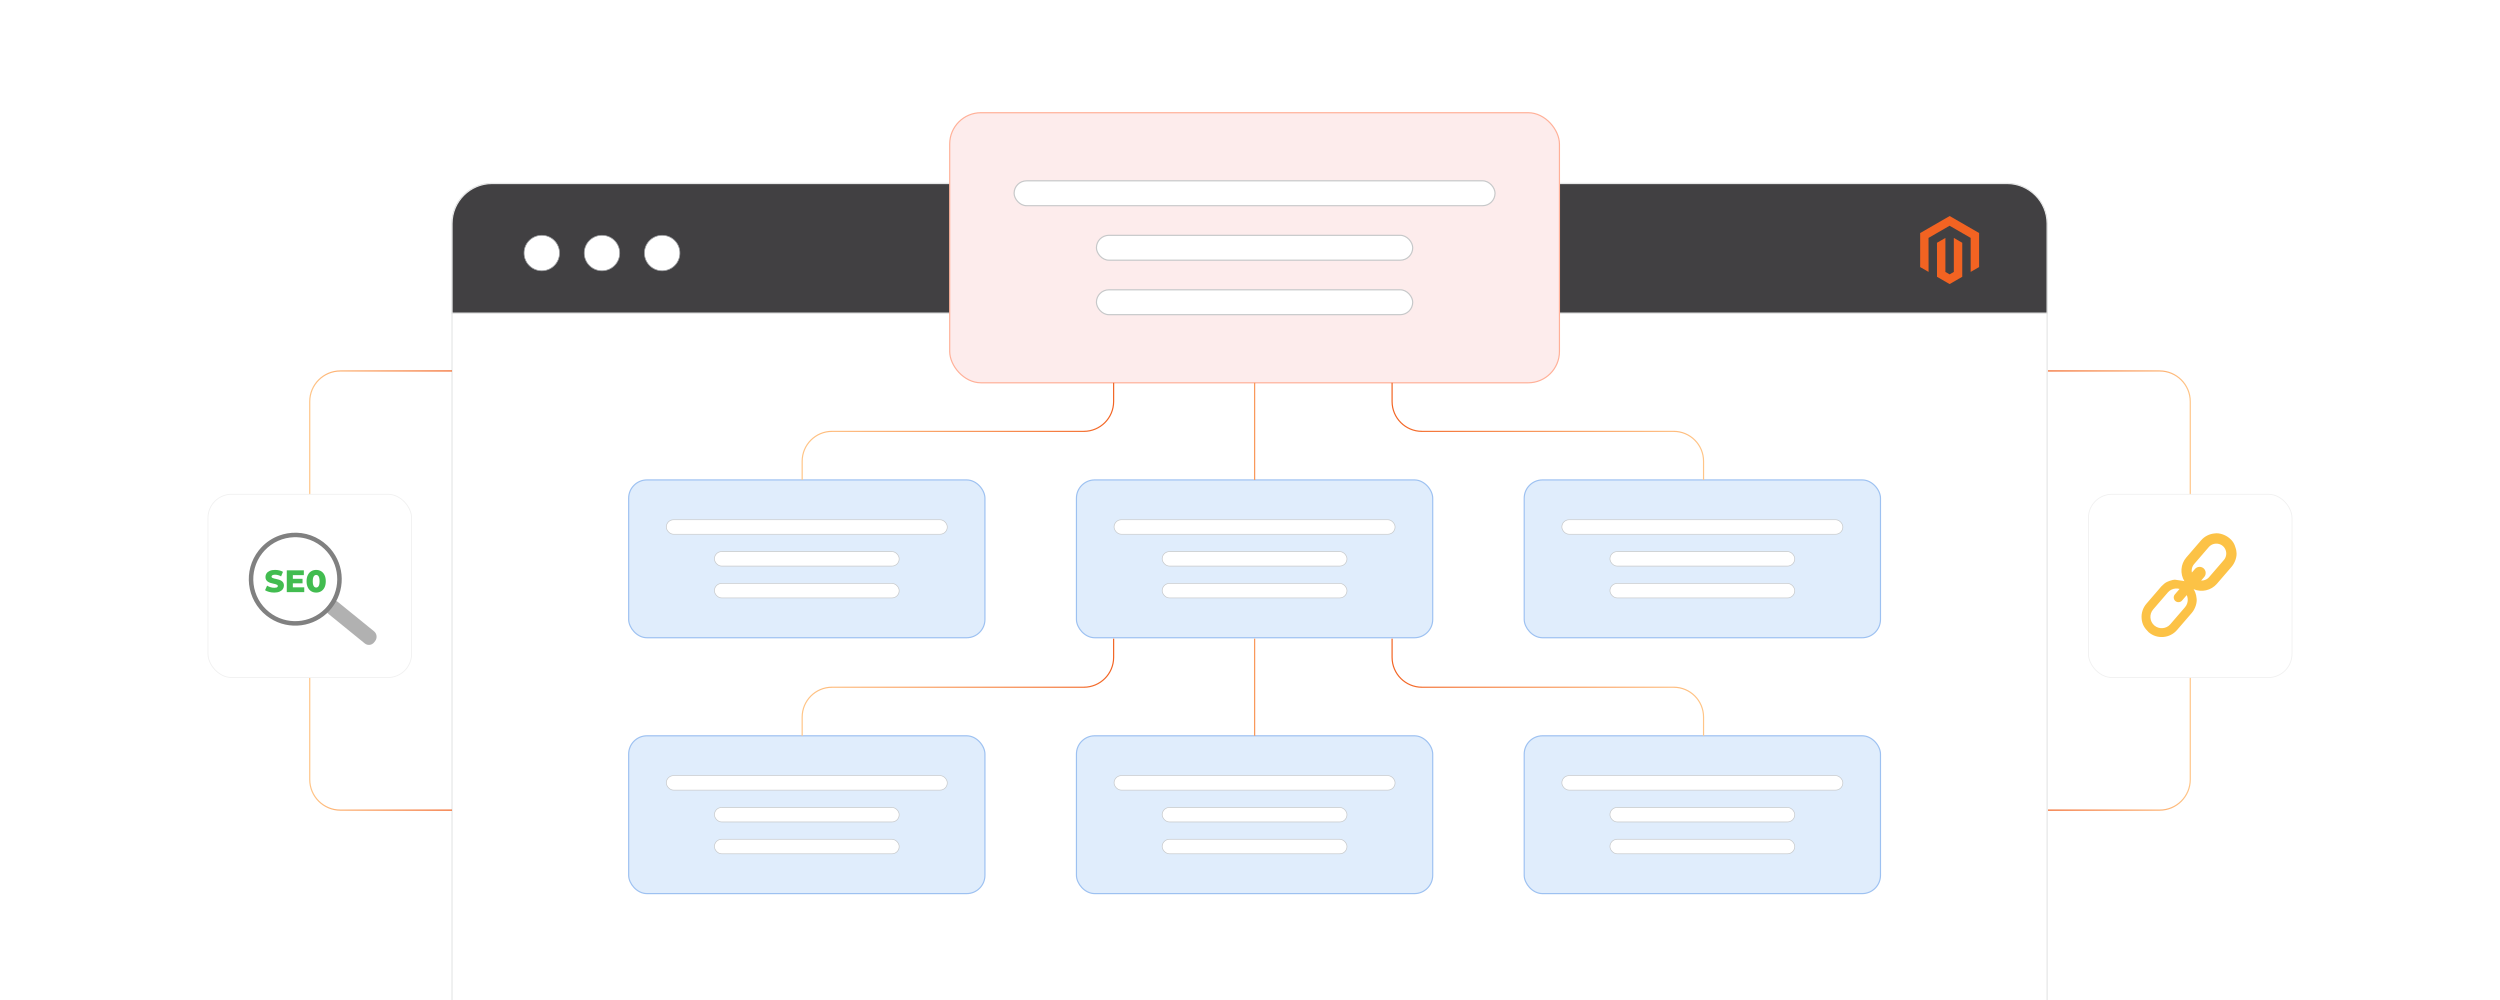<?xml version="1.0" encoding="UTF-8"?><svg id="Layer_1" xmlns="http://www.w3.org/2000/svg" xmlns:xlink="http://www.w3.org/1999/xlink" viewBox="0 0 1000 400"><defs><clipPath id="clippath"><rect x="-.192" y=".084" width="1000" height="400" fill="none" stroke-width="0"/></clipPath><filter id="outer-glow-1" filterUnits="userSpaceOnUse"><feOffset dx="0" dy="0"/><feGaussianBlur result="blur" stdDeviation="3"/><feFlood flood-color="#96d1ff" flood-opacity=".29"/><feComposite in2="blur" operator="in"/><feComposite in="SourceGraphic"/></filter><filter id="drop-shadow-2" filterUnits="userSpaceOnUse"><feOffset dx="2" dy="2"/><feGaussianBlur result="blur-2" stdDeviation="4"/><feFlood flood-color="#333" flood-opacity=".1"/><feComposite in2="blur-2" operator="in"/><feComposite in="SourceGraphic"/></filter><linearGradient id="New_Gradient_Swatch_copy_5" x1="499.592" y1="170.544" x2="500.066" y2="170.544" gradientUnits="userSpaceOnUse"><stop offset=".001" stop-color="#ffc587"/><stop offset="1" stop-color="#f26322"/></linearGradient><linearGradient id="New_Gradient_Swatch_copy_5-2" x1="318.632" x2="443.687" xlink:href="#New_Gradient_Swatch_copy_5"/><linearGradient id="New_Gradient_Swatch_copy_5-3" x1="62.543" y1="170.544" x2="187.598" y2="170.544" gradientTransform="translate(742.198) rotate(-180) scale(1 -1)" xlink:href="#New_Gradient_Swatch_copy_5"/><linearGradient id="New_Gradient_Swatch_copy_5-4" y1="272.892" y2="272.892" xlink:href="#New_Gradient_Swatch_copy_5"/><linearGradient id="New_Gradient_Swatch_copy_5-5" x1="318.632" y1="272.892" x2="443.687" y2="272.892" xlink:href="#New_Gradient_Swatch_copy_5"/><linearGradient id="New_Gradient_Swatch_copy_5-6" x1="62.543" y1="272.892" x2="187.598" y2="272.892" gradientTransform="translate(742.198) rotate(-180) scale(1 -1)" xlink:href="#New_Gradient_Swatch_copy_5"/><linearGradient id="New_Gradient_Swatch_copy_5-7" x1="123.656" y1="236.217" x2="180.808" y2="236.217" xlink:href="#New_Gradient_Swatch_copy_5"/><filter id="outer-glow-3" filterUnits="userSpaceOnUse"><feOffset dx="0" dy="0"/><feGaussianBlur result="blur-3" stdDeviation="2.069"/><feFlood flood-color="#c1e3ff" flood-opacity=".28"/><feComposite in2="blur-3" operator="in"/><feComposite in="SourceGraphic"/></filter><filter id="drop-shadow-4" filterUnits="userSpaceOnUse"><feOffset dx="1.33" dy="1.33"/><feGaussianBlur result="blur-4" stdDeviation="2.66"/><feFlood flood-color="#333" flood-opacity=".1"/><feComposite in2="blur-4" operator="in"/><feComposite in="SourceGraphic"/></filter><linearGradient id="New_Gradient_Swatch_copy_5-8" x1="-612.002" y1="236.217" x2="-554.85" y2="236.217" gradientTransform="translate(264.342) rotate(-180) scale(1 -1)" xlink:href="#New_Gradient_Swatch_copy_5"/><filter id="outer-glow-5" filterUnits="userSpaceOnUse"><feOffset dx="0" dy="0"/><feGaussianBlur result="blur-5" stdDeviation="2.069"/><feFlood flood-color="#c1e3ff" flood-opacity=".28"/><feComposite in2="blur-5" operator="in"/><feComposite in="SourceGraphic"/></filter></defs><g clip-path="url(#clippath)"><rect width="1000" height="400" fill="#fff" stroke-width="0"/><g filter="url(#outer-glow-1)"><rect x="180.808" y="73.396" width="638.043" height="370.226" rx="16.04" ry="16.04" fill="#fff" stroke="#e6e7e7" stroke-miterlimit="10" stroke-width=".5"/><path d="M818.85,89.443v35.812H180.808v-35.812c0-8.867,7.181-16.047,16.047-16.047h605.948c8.866,0,16.047,7.181,16.047,16.047Z" fill="#414042" stroke="#e6e7e7" stroke-miterlimit="10" stroke-width=".5"/><circle cx="216.715" cy="101.215" r="7.095" fill="#fff" stroke="#9c9ea1" stroke-miterlimit="10" stroke-width=".291"/><circle cx="240.789" cy="101.215" r="7.095" fill="#fff" stroke="#9c9ea1" stroke-miterlimit="10" stroke-width=".291"/><circle cx="264.862" cy="101.215" r="7.095" fill="#fff" stroke="#9c9ea1" stroke-miterlimit="10" stroke-width=".291"/></g><g filter="url(#drop-shadow-2)"><rect x="377.882" y="43.084" width="243.895" height="108.034" rx="12.52" ry="12.52" fill="#fdecec" stroke="#ffb098" stroke-miterlimit="10" stroke-width=".474"/><rect x="403.641" y="70.329" width="192.376" height="9.95" rx="4.975" ry="4.975" fill="#fff" stroke="#c6c8c9" stroke-miterlimit="10" stroke-width=".474"/><rect x="436.572" y="92.125" width="126.513" height="9.95" rx="4.975" ry="4.975" fill="#fff" stroke="#c6c8c9" stroke-miterlimit="10" stroke-width=".474"/><rect x="436.572" y="113.921" width="126.513" height="9.95" rx="4.975" ry="4.975" fill="#fff" stroke="#c6c8c9" stroke-miterlimit="10" stroke-width=".474"/><rect x="249.468" y="189.972" width="142.505" height="63.123" rx="7.316" ry="7.316" fill="#e0edfc" stroke="#9dc1f1" stroke-miterlimit="10" stroke-width=".474"/><rect x="264.519" y="205.891" width="112.403" height="5.814" rx="2.907" ry="2.907" fill="#fff" stroke="#c6c8c9" stroke-miterlimit="10" stroke-width=".277"/><rect x="283.76" y="218.626" width="73.92" height="5.814" rx="2.907" ry="2.907" fill="#fff" stroke="#c6c8c9" stroke-miterlimit="10" stroke-width=".277"/><rect x="283.76" y="231.362" width="73.92" height="5.814" rx="2.907" ry="2.907" fill="#fff" stroke="#c6c8c9" stroke-miterlimit="10" stroke-width=".277"/><rect x="428.577" y="189.972" width="142.505" height="63.123" rx="7.316" ry="7.316" fill="#e0edfc" stroke="#9dc1f1" stroke-miterlimit="10" stroke-width=".474"/><rect x="443.628" y="205.891" width="112.403" height="5.814" rx="2.907" ry="2.907" fill="#fff" stroke="#c6c8c9" stroke-miterlimit="10" stroke-width=".277"/><rect x="462.869" y="218.626" width="73.92" height="5.814" rx="2.907" ry="2.907" fill="#fff" stroke="#c6c8c9" stroke-miterlimit="10" stroke-width=".277"/><rect x="462.869" y="231.362" width="73.92" height="5.814" rx="2.907" ry="2.907" fill="#fff" stroke="#c6c8c9" stroke-miterlimit="10" stroke-width=".277"/><rect x="607.686" y="189.972" width="142.505" height="63.123" rx="7.316" ry="7.316" fill="#e0edfc" stroke="#9dc1f1" stroke-miterlimit="10" stroke-width=".474"/><rect x="622.736" y="205.891" width="112.403" height="5.814" rx="2.907" ry="2.907" fill="#fff" stroke="#c6c8c9" stroke-miterlimit="10" stroke-width=".277"/><rect x="641.978" y="218.626" width="73.92" height="5.814" rx="2.907" ry="2.907" fill="#fff" stroke="#c6c8c9" stroke-miterlimit="10" stroke-width=".277"/><rect x="641.978" y="231.362" width="73.92" height="5.814" rx="2.907" ry="2.907" fill="#fff" stroke="#c6c8c9" stroke-miterlimit="10" stroke-width=".277"/><line x1="499.829" y1="151.117" x2="499.829" y2="189.972" fill="none" stroke="url(#New_Gradient_Swatch_copy_5)" stroke-miterlimit="10" stroke-width=".474"/><path d="M443.45,151.117v7.479c0,6.599-5.349,11.948-11.948,11.948h-100.686c-6.599,0-11.948,5.349-11.948,11.948v7.479" fill="none" stroke="url(#New_Gradient_Swatch_copy_5-2)" stroke-miterlimit="10" stroke-width=".474"/><path d="M554.837,151.117v7.479c0,6.599,5.349,11.948,11.948,11.948h100.686c6.599,0,11.948,5.349,11.948,11.948v7.479" fill="none" stroke="url(#New_Gradient_Swatch_copy_5-3)" stroke-miterlimit="10" stroke-width=".474"/><rect x="249.468" y="292.32" width="142.505" height="63.123" rx="7.316" ry="7.316" fill="#e0edfc" stroke="#9dc1f1" stroke-miterlimit="10" stroke-width=".474"/><rect x="264.519" y="308.239" width="112.403" height="5.814" rx="2.907" ry="2.907" fill="#fff" stroke="#c6c8c9" stroke-miterlimit="10" stroke-width=".277"/><rect x="283.76" y="320.974" width="73.92" height="5.814" rx="2.907" ry="2.907" fill="#fff" stroke="#c6c8c9" stroke-miterlimit="10" stroke-width=".277"/><rect x="283.76" y="333.709" width="73.92" height="5.814" rx="2.907" ry="2.907" fill="#fff" stroke="#c6c8c9" stroke-miterlimit="10" stroke-width=".277"/><rect x="428.577" y="292.32" width="142.505" height="63.123" rx="7.316" ry="7.316" fill="#e0edfc" stroke="#9dc1f1" stroke-miterlimit="10" stroke-width=".474"/><rect x="443.628" y="308.239" width="112.403" height="5.814" rx="2.907" ry="2.907" fill="#fff" stroke="#c6c8c9" stroke-miterlimit="10" stroke-width=".277"/><rect x="462.869" y="320.974" width="73.92" height="5.814" rx="2.907" ry="2.907" fill="#fff" stroke="#c6c8c9" stroke-miterlimit="10" stroke-width=".277"/><rect x="462.869" y="333.709" width="73.92" height="5.814" rx="2.907" ry="2.907" fill="#fff" stroke="#c6c8c9" stroke-miterlimit="10" stroke-width=".277"/><rect x="607.686" y="292.32" width="142.505" height="63.123" rx="7.316" ry="7.316" fill="#e0edfc" stroke="#9dc1f1" stroke-miterlimit="10" stroke-width=".474"/><rect x="622.736" y="308.239" width="112.403" height="5.814" rx="2.907" ry="2.907" fill="#fff" stroke="#c6c8c9" stroke-miterlimit="10" stroke-width=".277"/><rect x="641.978" y="320.974" width="73.92" height="5.814" rx="2.907" ry="2.907" fill="#fff" stroke="#c6c8c9" stroke-miterlimit="10" stroke-width=".277"/><rect x="641.978" y="333.709" width="73.92" height="5.814" rx="2.907" ry="2.907" fill="#fff" stroke="#c6c8c9" stroke-miterlimit="10" stroke-width=".277"/><line x1="499.829" y1="253.465" x2="499.829" y2="292.32" fill="none" stroke="url(#New_Gradient_Swatch_copy_5-4)" stroke-miterlimit="10" stroke-width=".474"/><path d="M443.45,253.465v7.479c0,6.599-5.349,11.948-11.948,11.948h-100.686c-6.599,0-11.948,5.349-11.948,11.948v7.479" fill="none" stroke="url(#New_Gradient_Swatch_copy_5-5)" stroke-miterlimit="10" stroke-width=".474"/><path d="M554.837,253.465v7.479c0,6.599,5.349,11.948,11.948,11.948h100.686c6.599,0,11.948,5.349,11.948,11.948v7.479" fill="none" stroke="url(#New_Gradient_Swatch_copy_5-6)" stroke-miterlimit="10" stroke-width=".474"/></g><polygon points="779.862 86.409 768.063 93.219 768.063 106.823 771.431 108.77 771.408 95.164 779.838 90.297 788.269 95.164 788.269 108.764 791.638 106.823 791.638 93.207 779.862 86.409" fill="#f26322" stroke-width="0"/><polygon points="781.533 108.767 779.85 109.745 778.159 108.776 778.159 95.164 774.794 97.108 774.8 110.715 779.847 113.631 784.901 110.715 784.901 97.108 781.533 95.164 781.533 108.767" fill="#f26322" stroke-width="0"/><path d="M180.808,148.381h-44.66c-6.768,0-12.255,5.487-12.255,12.255v151.161c0,6.768,5.487,12.255,12.255,12.255h44.66" fill="none" stroke="url(#New_Gradient_Swatch_copy_5-7)" stroke-miterlimit="10" stroke-width=".474"/><g filter="url(#outer-glow-3)"><rect x="83.192" y="197.709" width="81.446" height="73.301" rx="9.458" ry="9.458" fill="#fff" stroke="#f0f0f0" stroke-miterlimit="10" stroke-width=".345"/><g filter="url(#drop-shadow-4)"><path d="M148.737,255.076l-.395.51c-.917,1.199-2.6,1.403-3.764.458l-14.493-11.775c-.338-.272-.592-.613-.766-.989-.117-.259-.194-.531-.228-.81-.023-.165-.03-.331-.02-.496.02-.558.207-1.11.569-1.582l.395-.513c.365-.476.85-.793,1.378-.944.151-.045.304-.072.458-.09.278-.031.559-.014.833.052.388.083.763.259,1.094.527l14.493,11.772c1.161.944,1.362,2.681.445,3.88Z" fill="#b1b1b1" stroke-width="0"/><circle cx="116.702" cy="230.164" r="17.199" fill="#fff" stroke-width="0"/><path d="M128.085,216.007c-4.258-3.359-9.546-4.52-14.495-3.645-1.067.188-2.117.471-3.139.848-.004,0-.007.004-.011.004-2.623.966-5.054,2.546-7.056,4.712-.007.007-.014.018-.021.024l-.007.007-.017.017c-.31.335-.61.691-.9,1.057-6.243,7.921-4.89,19.402,3.031,25.645,7.139,5.636,17.177,5.082,23.664-.893.705-.645,1.367-1.357,1.981-2.135.583-.739,1.099-1.51,1.549-2.302,4.384-7.711,2.595-17.679-4.579-23.34ZM130.22,240.948c-.422.537-.872,1.043-1.343,1.514-6.051,6.058-15.817,6.759-22.705,1.325-7.425-5.859-8.698-16.622-2.842-24.051.265-.331.534-.652.82-.959l.017-.017c.021-.031.049-.059.08-.091.004-.004.011-.011.014-.014,3.202-3.442,7.565-5.294,12.005-5.43h.038c.004-.004.007-.004.011,0,1.58-.045,3.17.129,4.726.53.021.004.038.011.059.014,2.222.579,4.363,1.615,6.281,3.128,6.92,5.458,8.496,15.182,3.938,22.489-.331.534-.698,1.057-1.099,1.562Z" fill="gray" stroke="gray" stroke-miterlimit="10" stroke-width=".665"/><path d="M108.37,235.704c-.723,0-1.415-.09-2.075-.269-.66-.179-1.194-.404-1.601-.679l.81-1.832c.39.249.841.455,1.352.617.511.162,1.02.243,1.526.243.349,0,.625-.029.829-.088.204-.058.353-.141.449-.249.095-.107.143-.236.143-.387,0-.19-.091-.342-.274-.454s-.422-.208-.716-.287c-.295-.079-.615-.153-.96-.224-.345-.071-.696-.164-1.053-.281-.357-.116-.681-.27-.972-.461-.29-.19-.525-.44-.704-.747-.179-.308-.268-.694-.268-1.159,0-.515.141-.984.423-1.408.283-.424.71-.765,1.284-1.022.573-.258,1.288-.387,2.144-.387.573,0,1.136.065,1.688.193.552.129,1.04.322,1.464.579l-.748,1.819c-.415-.232-.827-.402-1.233-.511-.407-.107-.802-.162-1.184-.162-.341,0-.615.037-.822.112-.208.075-.357.17-.449.286-.091.117-.137.241-.137.374,0,.199.091.355.274.468.183.112.419.203.71.274.291.07.613.143.966.218.353.074.704.168,1.053.28.349.112.671.262.966.448.294.188.534.433.716.735.183.304.274.684.274,1.141,0,.507-.144.974-.43,1.401-.287.429-.716.77-1.29,1.028s-1.292.387-2.156.387Z" fill="#42bc50" stroke-width="0"/><path d="M115.809,233.61h4.561v1.919h-6.991v-8.723h6.829v1.919h-4.398v4.885ZM115.635,230.183h4.05v1.832h-4.05v-1.832Z" fill="#42bc50" stroke-width="0"/><path d="M125.143,235.704c-.748,0-1.411-.177-1.988-.53-.578-.352-1.032-.87-1.364-1.551-.333-.682-.498-1.5-.498-2.455s.166-1.773.498-2.455c.332-.681.787-1.198,1.364-1.552.577-.352,1.24-.529,1.988-.529.739,0,1.399.177,1.981.529.582.353,1.037.871,1.365,1.552.328.682.492,1.5.492,2.455s-.164,1.773-.492,2.455c-.328.681-.783,1.198-1.365,1.551-.582.353-1.242.53-1.981.53ZM125.143,233.684c.266,0,.5-.082.704-.249.203-.166.363-.434.479-.804.116-.369.174-.857.174-1.464,0-.615-.058-1.105-.174-1.471-.116-.365-.276-.631-.479-.798-.204-.166-.439-.249-.704-.249-.266,0-.501.083-.704.249-.204.167-.366.433-.486.798-.12.366-.181.856-.181,1.471,0,.606.06,1.095.181,1.464.121.37.283.638.486.804.203.167.438.249.704.249Z" fill="#42bc50" stroke-width="0"/></g></g><path d="M819.192,148.381h44.66c6.768,0,12.255,5.487,12.255,12.255v151.161c0,6.768-5.487,12.255-12.255,12.255h-44.66" fill="none" stroke="url(#New_Gradient_Swatch_copy_5-8)" stroke-miterlimit="10" stroke-width=".474"/><g filter="url(#outer-glow-5)"><rect x="835.362" y="197.709" width="81.446" height="73.301" rx="9.458" ry="9.458" transform="translate(1752.17 468.72) rotate(-180)" fill="#fff" stroke="#f0f0f0" stroke-miterlimit="10" stroke-width=".345"/><path d="M891.888,215.375c2.115,1.733,2.341,3.996,2.574,4.547l.115.845c.304,1.821-.557,4.307-1.885,5.871l-5.942,6.891c-2.284,2.648-6.094,3.527-9.283,2.152l-.01.013c1.165,1.902,1.064,3.256,1.169,3.571.304,1.827-.557,4.303-1.885,5.871l-5.945,6.891c-2.881,3.341-7.965,3.75-11.326.882-1.702-1.702-2.648-3.145-2.827-5.57-.159-2.108.517-4.179,1.888-5.803l6.053-7.023c1.692-1.736,2.534-1.98,4.503-2.523l.845-.115,3.601.527c.074.027.149.061.22.091l.01-.013c-1.807-2.942-1.544-6.793.723-9.448l5.942-6.888c1.388-1.611,3.375-2.604,5.455-2.767,1.814-.301,4.314.554,5.871,1.885l.135.115h0ZM881.693,230.782l-1.236,1.432.216.003h.007l.203-.007h.003l.047-.003h.007c.713-.054,1.415-.297,2.013-.723.115-.081.23-.172.345-.277h0c.101-.091.209-.199.314-.321h0l.041-.044,5.895-6.837c.497-.574.797-1.267.905-1.98.024-.149.037-.294.044-.426.007-.139.003-.287-.003-.432v-.017l-.003-.037c-.054-.713-.297-1.415-.723-2.013-.081-.115-.172-.226-.264-.328l-.01-.013c-.098-.108-.206-.216-.318-.318h0l-.02-.017-.017-.017-.037-.027c-.571-.483-1.25-.777-1.952-.882h-.01c-.145-.02-.287-.037-.419-.041-.139-.007-.284-.003-.429.003h-.024l-.034.003c-.713.054-1.415.297-2.013.723-.115.081-.23.172-.331.264l-.01.01c-.112.098-.216.206-.318.321h0l-.041.044-5.891,6.834c-.497.574-.797,1.267-.905,1.98h0c-.02.145-.037.29-.041.426-.007.139-.003.287.003.432l.003.051v.01c.01.155.03.307.061.463l1.209-1.402.034-.041.044-.047h0l.007-.007c.436-.469,1.02-.736,1.618-.777.601-.044,1.223.132,1.723.54h0l.007.003.03.027.007.007.007.007.003.003.007.003.024.02h0c.696.618.953,1.554.747,2.409-.041.169-.101.338-.182.5-.074.155-.172.304-.28.443l-.007.007-.01.013h0l-.003.007-.034.041h0l-.007.003h0ZM870.15,240.416h0c.787.679,1.986.591,2.665-.196l1.885-2.186c.22.49.351,1.013.392,1.544.084,1.162-.267,2.354-1.078,3.293l-5.898,6.837c-.811.943-1.936,1.466-3.094,1.55-1.142.084-2.311-.253-3.24-1.03l-.054-.047c-.939-.811-1.466-1.936-1.55-3.094-.084-1.149.257-2.327,1.047-3.26l.03-.034,5.827-6.756h0l.071-.081c.811-.939,1.936-1.466,3.094-1.55.534-.041,1.074.013,1.591.159l-1.885,2.186c-.679.787-.591,1.986.196,2.665h0Z" fill="#fcc246" fill-rule="evenodd" stroke-width="0"/></g></g></svg>